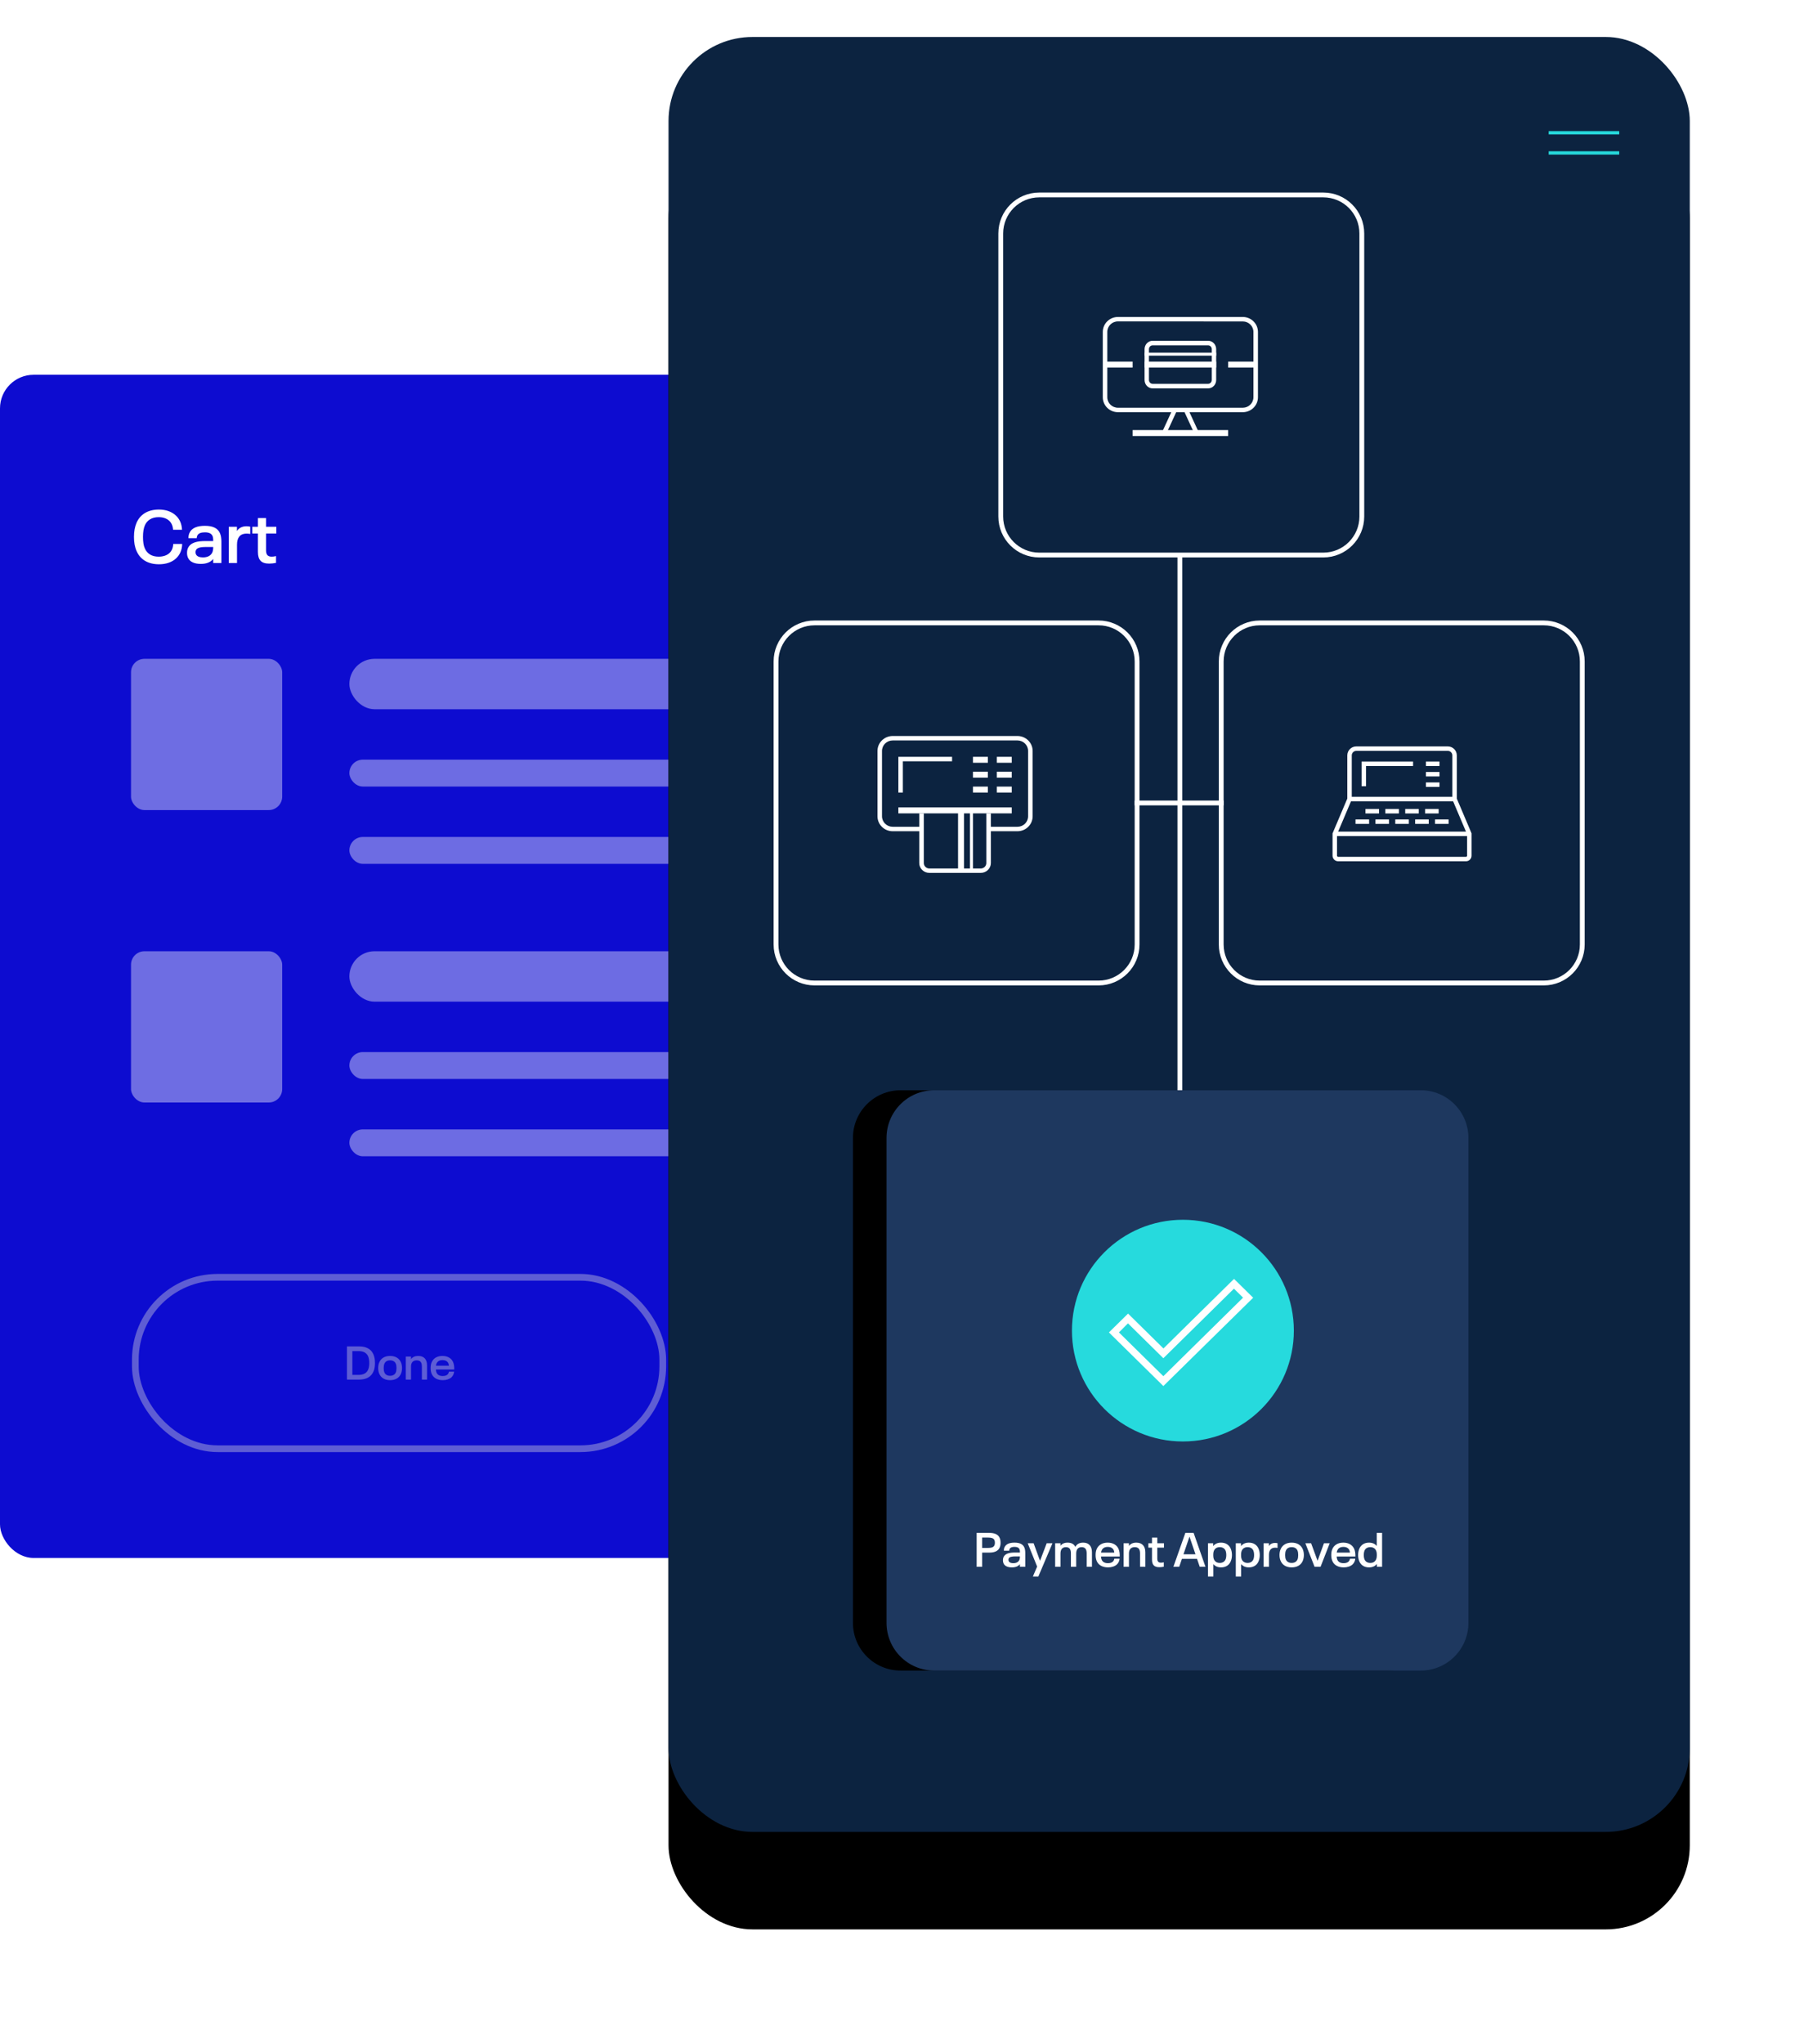 <?xml version="1.0" encoding="UTF-8"?> <svg xmlns="http://www.w3.org/2000/svg" xmlns:xlink="http://www.w3.org/1999/xlink" width="537" height="608" viewBox="0 0 537 608"><defs><filter id="d" width="141.4%" height="124.7%" x="-20.7%" y="-7.5%" filterUnits="objectBoundingBox"><feMorphology in="SourceAlpha" radius="2.5" result="shadowSpreadOuter1"></feMorphology><feOffset dy="29" in="shadowSpreadOuter1" result="shadowOffsetOuter1"></feOffset><feGaussianBlur in="shadowOffsetOuter1" result="shadowBlurOuter1" stdDeviation="17"></feGaussianBlur><feColorMatrix in="shadowBlurOuter1" result="shadowMatrixOuter1" values="0 0 0 0 0 0 0 0 0 0 0 0 0 0 0 0 0 0 0.15 0"></feColorMatrix><feOffset in="SourceAlpha" result="shadowOffsetOuter2"></feOffset><feGaussianBlur in="shadowOffsetOuter2" result="shadowBlurOuter2" stdDeviation="5.5"></feGaussianBlur><feColorMatrix in="shadowBlurOuter2" result="shadowMatrixOuter2" values="0 0 0 0 0 0 0 0 0 0 0 0 0 0 0 0 0 0 0.079 0"></feColorMatrix><feMerge><feMergeNode in="shadowMatrixOuter1"></feMergeNode><feMergeNode in="shadowMatrixOuter2"></feMergeNode></feMerge></filter><filter id="f" width="123.2%" height="124.2%" x="-11.6%" y="-6.9%" filterUnits="objectBoundingBox"><feMorphology in="SourceAlpha" radius="1.5" result="shadowSpreadOuter1"></feMorphology><feOffset dy="10" in="shadowSpreadOuter1" result="shadowOffsetOuter1"></feOffset><feGaussianBlur in="shadowOffsetOuter1" result="shadowBlurOuter1" stdDeviation="5.5"></feGaussianBlur><feColorMatrix in="shadowBlurOuter1" result="shadowMatrixOuter1" values="0 0 0 0 0 0 0 0 0 0 0 0 0 0 0 0 0 0 0.15 0"></feColorMatrix><feOffset in="SourceAlpha" result="shadowOffsetOuter2"></feOffset><feGaussianBlur in="shadowOffsetOuter2" result="shadowBlurOuter2" stdDeviation="1.5"></feGaussianBlur><feColorMatrix in="shadowBlurOuter2" result="shadowMatrixOuter2" values="0 0 0 0 0 0 0 0 0 0 0 0 0 0 0 0 0 0 0.079 0"></feColorMatrix><feMerge><feMergeNode in="shadowMatrixOuter1"></feMergeNode><feMergeNode in="shadowMatrixOuter2"></feMergeNode></feMerge></filter><rect id="a" width="442" height="352" x="0" y="0" rx="10"></rect><rect id="c" width="304" height="534" x="0" y="0" rx="25"></rect><path id="e" d="M47.359,266.074 L191.641,266.074 C199.473,266.074 205.822,272.423 205.822,280.254 L205.822,425.102 C205.822,432.934 199.473,439.283 191.641,439.283 L47.359,439.283 C39.527,439.283 33.178,432.934 33.178,425.102 L33.178,280.254 C33.178,272.423 39.527,266.074 47.359,266.074 Z"></path></defs><g fill="none" fill-rule="evenodd" transform="translate(0 11)"><g transform="translate(0 100.5)"><mask id="b" fill="#fff"><use xlink:href="#a"></use></mask><use xlink:href="#a" fill="#0D0CD0"></use><g fill="#FFF" mask="url(#b)"><g transform="translate(39 84.5)"><rect width="226" height="15" x="65" opacity=".395" rx="7.5"></rect><rect width="226" height="8" x="65" y="30" opacity=".395" rx="4"></rect><rect width="226" height="8" x="65" y="53" opacity=".395" rx="4"></rect><rect width="45" height="45" fill-opacity=".4" rx="4"></rect></g></g><g fill="#FFF" mask="url(#b)"><g transform="translate(39 171.5)"><rect width="226" height="15" x="65" opacity=".395" rx="7.5"></rect><rect width="226" height="8" x="65" y="30" opacity=".395" rx="4"></rect><rect width="226" height="8" x="65" y="53" opacity=".395" rx="4"></rect><rect width="45" height="45" fill-opacity=".4" rx="4"></rect></g></g></g><g opacity=".397" transform="translate(39.286 368)"><rect width="157" height="51" x="1" y="1" stroke="#D8D8D8" stroke-width="2" rx="24.5"></rect><path fill="#D8D8D8" fill-rule="nonzero" d="M0 9.884 3.626 9.884C5.768 9.884 7.196 9.044 7.868 7.532 8.204 6.818 8.344 5.978 8.344 4.942 8.344 3.906 8.19 3.066 7.868 2.352 7.21.84 5.768 0 3.626 0L0 0 0 9.884ZM1.61 8.484 1.61 1.4 3.388 1.4C4.928 1.4 5.852 1.946 6.3 2.954 6.524 3.472 6.636 4.074 6.636 4.942 6.636 5.81 6.524 6.412 6.3 6.93 5.852 7.938 4.928 8.484 3.388 8.484L1.61 8.484ZM12.838 10.052C14.448 10.052 15.54 9.338 16.044 8.218 16.268 7.7 16.394 7.112 16.394 6.454 16.394 5.796 16.268 5.194 16.044 4.69 15.54 3.556 14.448 2.842 12.838 2.842 11.242 2.842 10.15 3.556 9.646 4.69 9.408 5.208 9.296 5.796 9.296 6.454 9.296 7.098 9.408 7.7 9.646 8.204 10.15 9.338 11.242 10.052 12.838 10.052ZM12.838 8.75C11.984 8.75 11.424 8.372 11.158 7.77 11.004 7.42 10.934 6.972 10.934 6.454 10.934 5.936 11.004 5.474 11.158 5.138 11.424 4.522 11.984 4.158 12.838 4.158 13.692 4.158 14.252 4.508 14.532 5.138 14.686 5.474 14.742 5.936 14.742 6.454 14.742 6.972 14.686 7.42 14.532 7.77 14.252 8.372 13.692 8.75 12.838 8.75ZM21.21 2.842C20.258 2.842 19.544 3.164 19.068 3.794L19.068 3.024 17.514 3.024 17.514 9.884 19.068 9.884 19.068 6.02C19.068 4.788 19.67 4.158 20.762 4.158 21.798 4.158 22.302 4.704 22.302 5.95L22.302 9.884 23.842 9.884 23.842 5.642C23.842 3.794 22.862 2.842 21.21 2.842ZM29.918 8.386C29.596 8.68 29.078 8.82 28.504 8.82 27.594 8.82 26.964 8.484 26.684 7.84 26.558 7.574 26.502 7.252 26.474 6.874L31.948 6.874C31.948 5.95 31.864 5.306 31.584 4.648 31.08 3.528 29.974 2.842 28.42 2.842 26.866 2.842 25.76 3.528 25.242 4.662 25.018 5.166 24.906 5.712 24.906 6.44 24.906 7.14 25.018 7.728 25.242 8.232 25.76 9.38 26.922 10.052 28.532 10.052 29.568 10.052 30.478 9.758 31.094 9.212 31.556 8.778 31.836 8.218 31.906 7.504L30.366 7.504C30.324 7.812 30.17 8.162 29.918 8.386ZM28.448 4.088C29.302 4.088 29.89 4.41 30.184 5.026 30.268 5.25 30.324 5.46 30.352 5.74L26.502 5.74C26.53 5.488 26.586 5.292 26.684 5.082 26.978 4.424 27.566 4.088 28.448 4.088Z" transform="translate(63.992 21.555)"></path></g><path fill="#FFF" fill-rule="nonzero" d="M7.458 16.28C9.504 16.28 11.286 15.686 12.518 14.542 13.64 13.508 14.322 12.034 14.344 10.23L11.682 10.23C11.638 11.44 11.22 12.342 10.538 12.958 9.79 13.64 8.69 14.014 7.348 14.014 5.324 14.014 3.96 13.156 3.256 11.616 2.838 10.714 2.684 9.57 2.684 8.14 2.684 6.688 2.86 5.588 3.256 4.664 3.938 3.168 5.302 2.266 7.348 2.266 8.668 2.266 9.702 2.64 10.472 3.322 11.154 3.96 11.572 4.84 11.638 6.006L14.3 6.006C14.234 4.268 13.574 2.772 12.43 1.738 11.198.616 9.482 0 7.436 0 4.092 0 1.87 1.474.792 3.872.264 5.082 0 6.49 0 8.14 0 9.768.242 11.176.792 12.386 1.87 14.828 4.114 16.28 7.458 16.28ZM25.586 7.018C24.926 5.522 23.452 4.84 21.098 4.84 18.898 4.84 17.204 5.434 16.522 6.952 16.302 7.414 16.214 7.92 16.214 8.514L18.678 8.514C18.678 8.272 18.722 8.074 18.832 7.788 19.162 7.062 19.954 6.776 21.12 6.776 22.264 6.776 23.034 7.106 23.364 7.832 23.54 8.228 23.584 8.536 23.584 9.086L23.584 9.372 21.34 9.372C18.832 9.372 16.852 9.768 16.06 11.484 15.884 11.88 15.796 12.342 15.796 12.892 15.796 13.464 15.884 13.904 16.082 14.344 16.632 15.576 18.018 16.17 19.888 16.17 21.626 16.17 22.836 15.642 23.584 14.696L23.584 15.906 26.026 15.906 26.026 9.592C26.026 8.558 25.894 7.7 25.586 7.018ZM23.32 12.76C22.88 13.706 21.934 14.234 20.526 14.234 19.602 14.234 18.766 13.992 18.458 13.332 18.37 13.134 18.326 12.914 18.326 12.672 18.326 12.43 18.37 12.232 18.458 12.056 18.81 11.286 20.108 11.132 21.494 11.132L23.584 11.132 23.584 11.264C23.584 11.836 23.496 12.342 23.32 12.76ZM33.506 4.972C32.142 4.972 31.218 5.522 30.646 6.38L30.646 5.126 28.226 5.126 28.226 15.906 30.668 15.906 30.668 10.45C30.668 8.338 31.614 7.15 33.506 7.15 33.88 7.15 34.32 7.194 34.606 7.26L34.606 5.104C34.298 5.016 33.902 4.972 33.506 4.972ZM40.26 16.082C40.92 16.082 41.668 15.994 42.284 15.862L42.284 13.838C41.844 13.97 41.36 14.014 40.986 14.014 39.864 14.014 39.314 13.464 39.314 12.144L39.314 7.128 42.372 7.128 42.372 5.126 39.314 5.126 39.314 2.53 36.894 2.53 36.894 5.126 35.222 5.126 35.222 7.128 36.894 7.128 36.894 12.584C36.894 15.048 37.928 16.082 40.26 16.082Z" transform="translate(39.88 140.594)"></path><g transform="translate(199)"><use xlink:href="#c" fill="#000" filter="url(#d)"></use><use xlink:href="#c" fill="#0C2340"></use><g transform="translate(32 47)"><g transform="translate(0 127.321)"><path stroke="#FFF" stroke-linecap="square" stroke-width="1.433" d="M11.639,-0.175 L95.839,-0.175 C102.17,-0.175 107.303,4.957 107.303,11.289 L107.303,95.839 C107.303,102.17 102.17,107.303 95.839,107.303 L11.639,107.303 C5.308,107.303 0.175,102.17 0.175,95.839 L0.175,11.289 C0.175,4.957 5.308,-0.175 11.639,-0.175 Z" transform="rotate(90 53.74 53.564)"></path><g fill="#FFF" transform="translate(30.2 33.643)"><polygon points="7.557 16.822 6.218 16.822 6.218 6.197 22.206 6.197 22.206 7.528 7.557 7.528"></polygon><polygon points="35.53 6.197 39.971 6.197 39.971 7.968 35.53 7.968"></polygon><polygon points="35.53 10.624 39.971 10.624 39.971 12.395 35.53 12.395"></polygon><polygon points="35.53 15.051 39.971 15.051 39.971 16.822 35.53 16.822"></polygon><polygon points="28.424 6.197 32.865 6.197 32.865 7.968 28.424 7.968"></polygon><polygon points="28.424 10.624 32.865 10.624 32.865 12.395 28.424 12.395"></polygon><polygon points="28.424 15.051 32.865 15.051 32.865 16.822 28.424 16.822"></polygon><polygon points="23.983 22.134 25.759 22.134 25.759 40.726 23.983 40.726"></polygon><polygon points="27.536 22.134 28.424 22.134 28.424 40.726 27.536 40.726"></polygon><path d="M41.674,28.331 L32.999,28.331 L32.999,27.006 L41.674,27.006 C43.425,27.004 44.838,25.609 44.843,23.887 L44.843,4.449 C44.843,2.725 43.425,1.328 41.674,1.325 L4.515,1.325 C2.764,1.328 1.346,2.725 1.346,4.449 L1.346,23.887 C1.349,25.609 2.766,27.004 4.515,27.006 L13.19,27.006 L13.19,28.331 L4.515,28.331 C2.022,28.329 0.002,26.341 0,23.887 L0,4.449 C0.002,1.995 2.022,0.005 4.515,0 L41.674,0 C44.169,0.005 46.185,1.995 46.189,4.449 L46.189,23.887 C46.185,26.341 44.165,28.329 41.674,28.331 Z"></path><polygon points="6.218 21.248 39.971 21.248 39.971 23.019 6.218 23.019"></polygon><path d="M30.724,40.726 L15.465,40.726 C13.792,40.726 12.436,39.418 12.436,37.804 L12.436,23.019 L13.792,23.019 L13.792,37.804 C13.792,38.695 14.542,39.418 15.465,39.418 L30.724,39.418 C31.647,39.418 32.397,38.695 32.397,37.804 L32.397,23.019 L33.754,23.019 L33.754,37.804 C33.751,39.417 32.396,40.724 30.724,40.726 Z"></path></g></g><g transform="translate(66.895)"><path stroke="#FFF" stroke-linecap="square" stroke-width="1.433" d="M11.639,-0.175 L95.839,-0.175 C102.17,-0.175 107.303,4.957 107.303,11.289 L107.303,95.839 C107.303,102.17 102.17,107.303 95.839,107.303 L11.639,107.303 C5.308,107.303 0.175,102.17 0.175,95.839 L0.175,11.289 C0.175,4.957 5.308,-0.175 11.639,-0.175 Z" transform="rotate(90 53.74 53.564)"></path><g fill="#FFF" transform="translate(30.373 36.3)"><path d="M41.674,28.331 L4.515,28.331 C2.022,28.329 0.002,26.34 0,23.886 L0,4.445 C0.002,1.991 2.022,0.003 4.515,0 L41.674,0 C44.165,0.003 46.185,1.991 46.189,4.445 L46.189,23.886 C46.185,26.34 44.165,28.329 41.674,28.331 Z M4.515,1.312 C2.766,1.315 1.349,2.71 1.346,4.432 L1.346,23.873 C1.341,25.598 2.758,27.001 4.51,27.006 C4.512,27.006 4.513,27.006 4.515,27.006 L41.674,27.006 C43.425,27.004 44.838,25.608 44.843,23.886 L44.843,4.445 C44.838,2.723 43.425,1.328 41.674,1.326 L4.515,1.312 Z"></path><polygon points="8.883 33.643 37.307 33.643 37.307 35.414 8.883 35.414"></polygon><polygon points="17.615 34.346 20.822 27.387 22.032 27.941 18.825 34.9"></polygon><polygon points="24.144 27.908 25.354 27.354 28.562 34.313 27.352 34.867"></polygon><path d="M31.361,21.249 L14.828,21.249 C13.507,21.249 12.436,20.13 12.436,18.749 L12.436,9.582 C12.436,8.202 13.507,7.083 14.828,7.083 L31.361,7.083 C32.682,7.083 33.754,8.202 33.754,9.582 L33.754,18.744 C33.756,20.125 32.687,21.246 31.365,21.249 C31.364,21.249 31.362,21.249 31.361,21.249 Z M14.828,8.446 C14.228,8.446 13.741,8.955 13.741,9.582 L13.741,18.744 C13.741,19.372 14.228,19.881 14.828,19.881 L31.361,19.881 C31.961,19.881 32.448,19.372 32.448,18.744 L32.448,9.582 C32.448,8.955 31.961,8.446 31.361,8.446 L14.828,8.446 Z"></path><polygon points="12.436 10.624 33.754 10.624 33.754 11.51 12.436 11.51"></polygon><polygon points="12.436 13.28 33.754 13.28 33.754 15.051 12.436 15.051"></polygon><polygon points=".888 13.28 8.883 13.28 8.883 15.051 .888 15.051"></polygon><polygon points="37.307 13.28 45.301 13.28 45.301 15.051 37.307 15.051"></polygon></g></g><g stroke="#FFF" transform="translate(132.522 127.321)"><path stroke-linecap="square" stroke-width="1.433" d="M11.639,-0.175 L95.839,-0.175 C102.17,-0.175 107.303,4.957 107.303,11.289 L107.303,95.839 C107.303,102.17 102.17,107.303 95.839,107.303 L11.639,107.303 C5.308,107.303 0.175,102.17 0.175,95.839 L0.175,11.289 C0.175,4.957 5.308,-0.175 11.639,-0.175 Z" transform="rotate(90 53.74 53.564)"></path><g stroke-width="1.329" transform="translate(33.803 37.406)"><path d="M35.663,14.993 L35.663,1.992 C35.656,0.89 34.757,0 33.651,0 L6.404,0 C5.298,0 4.4,0.89 4.392,1.992 L4.392,14.993 L0,25.348 L0,31.837 C0.002,32.393 0.455,32.842 1.013,32.842 L39.047,32.842 C39.604,32.842 40.056,32.392 40.056,31.837 L40.056,25.348 L35.663,14.993 Z"></path><line x1="4.392" x2="35.663" y1="14.993" y2="14.993"></line><line x2="40.056" y1="25.348" y2="25.348"></line><line x1="31.173" x2="27.136" y1="4.502" y2="4.502"></line><line x1="31.173" x2="27.136" y1="7.605" y2="7.605"></line><line x1="31.173" x2="27.136" y1="10.713" y2="10.713"></line><line x1="10.215" x2="6.173" y1="21.722" y2="21.722"></line><line x1="16.131" x2="12.094" y1="21.722" y2="21.722"></line><line x1="22.046" x2="18.009" y1="21.722" y2="21.722"></line><line x1="13.173" x2="9.136" y1="18.615" y2="18.615"></line><line x1="19.088" x2="15.051" y1="18.615" y2="18.615"></line><line x1="25.004" x2="20.967" y1="18.615" y2="18.615"></line><line x1="30.924" x2="26.883" y1="18.615" y2="18.615"></line><line x1="27.967" x2="23.925" y1="21.722" y2="21.722"></line><line x1="33.882" x2="29.841" y1="21.722" y2="21.722"></line><polyline points="8.643 11.173 8.643 4.502 23.308 4.502"></polyline></g></g><line x1="120.211" x2="120.211" y1="107.254" y2="339.806" stroke="#FFF" stroke-linecap="square" stroke-width="1.433"></line><line x1="107.478" x2="132.522" y1="180.885" y2="180.885" stroke="#FFF" stroke-linecap="square" stroke-width="1.433"></line><g transform="rotate(90 119.5 352.678)"><use xlink:href="#e" fill="#000" filter="url(#f)"></use><use xlink:href="#e" fill="#1E385F"></use></g><g fill="#FFF" fill-rule="nonzero" transform="translate(59.72 398.04)"><path d="M0 10.097 1.645 10.097 1.645 5.864 3.804 5.864C5.32 5.864 6.407 5.392 6.85 4.376 7.036 3.961 7.122 3.518 7.122 2.932 7.122 2.345 7.036 1.888 6.85 1.487 6.407.458 5.32 0 3.804 0L0 0 0 10.097ZM1.645 4.476 1.645 1.387 3.389 1.387C4.376 1.387 5.02 1.559 5.291 2.145 5.392 2.374 5.434 2.617 5.434 2.932 5.434 3.246 5.392 3.49 5.291 3.704 5.034 4.29 4.39 4.476 3.389 4.476L1.645 4.476ZM14.187 4.319C13.758 3.346 12.8 2.903 11.269 2.903 9.839 2.903 8.738 3.289 8.295 4.276 8.152 4.576 8.095 4.905 8.095 5.291L9.696 5.291C9.696 5.134 9.725 5.005 9.796 4.82 10.011 4.348 10.526 4.162 11.284 4.162 12.027 4.162 12.528 4.376 12.742 4.848 12.857 5.106 12.885 5.306 12.885 5.663L12.885 5.849 11.427 5.849C9.796 5.849 8.509 6.107 7.994 7.222 7.88 7.48 7.823 7.78 7.823 8.137 7.823 8.509 7.88 8.795 8.009 9.081 8.366 9.882 9.267 10.268 10.483 10.268 11.613 10.268 12.399 9.925 12.885 9.31L12.885 10.097 14.473 10.097 14.473 5.992C14.473 5.32 14.387 4.762 14.187 4.319ZM12.714 8.052C12.428 8.667 11.813 9.01 10.898 9.01 10.297 9.01 9.753 8.852 9.553 8.423 9.496 8.295 9.467 8.152 9.467 7.994 9.467 7.837 9.496 7.708 9.553 7.594 9.782 7.093 10.626 6.993 11.527 6.993L12.885 6.993 12.885 7.079C12.885 7.451 12.828 7.78 12.714 8.052Z"></path><polygon points="20.851 3.089 18.863 8.309 16.961 3.089 15.202 3.089 18.005 10.025 16.732 12.986 18.363 12.986 22.567 3.089"></polygon><path d="M31.72 2.903C30.619 2.903 29.861 3.289 29.375 4.162 28.989 3.318 28.174 2.903 27.072 2.903 26.114 2.903 25.413 3.232 24.956 3.833L24.956 3.089 23.368 3.089 23.368 10.097 24.956 10.097 24.956 6.15C24.956 4.905 25.528 4.247 26.572 4.247 27.573 4.247 28.059 4.805 28.059 6.092L28.059 10.097 29.632 10.097 29.632 6.15C29.632 4.905 30.204 4.247 31.263 4.247 32.249 4.247 32.75 4.805 32.75 6.092L32.75 10.097 34.323 10.097 34.323 5.778C34.323 3.904 33.365 2.903 31.72 2.903ZM40.53 8.566C40.201 8.867 39.672 9.01 39.085 9.01 38.156 9.01 37.512 8.667 37.226 8.009 37.097 7.737 37.04 7.408 37.012 7.022L42.603 7.022C42.603 6.078 42.518 5.42 42.232 4.748 41.717 3.604 40.587 2.903 39 2.903 37.412 2.903 36.282 3.604 35.753 4.762 35.524 5.277 35.41 5.835 35.41 6.579 35.41 7.294 35.524 7.894 35.753 8.409 36.282 9.582 37.469 10.268 39.114 10.268 40.172 10.268 41.102 9.968 41.731 9.41 42.203 8.967 42.489 8.395 42.561 7.665L40.987 7.665C40.945 7.98 40.787 8.338 40.53 8.566ZM39.028 4.176C39.901 4.176 40.501 4.505 40.802 5.134 40.887 5.363 40.945 5.577 40.973 5.864L37.04 5.864C37.069 5.606 37.126 5.406 37.226 5.191 37.527 4.519 38.127 4.176 39.028 4.176ZM47.523 2.903C46.551 2.903 45.821 3.232 45.335 3.876L45.335 3.089 43.748 3.089 43.748 10.097 45.335 10.097 45.335 6.15C45.335 4.891 45.95 4.247 47.065 4.247 48.124 4.247 48.639 4.805 48.639 6.078L48.639 10.097 50.212 10.097 50.212 5.763C50.212 3.876 49.211 2.903 47.523 2.903ZM54.388 10.211C54.817 10.211 55.303 10.154 55.703 10.068L55.703 8.752C55.417 8.838 55.103 8.867 54.86 8.867 54.13 8.867 53.773 8.509 53.773 7.651L53.773 4.39 55.761 4.39 55.761 3.089 53.773 3.089 53.773 1.402 52.2 1.402 52.2 3.089 51.113 3.089 51.113 4.39 52.2 4.39 52.2 7.937C52.2 9.539 52.872 10.211 54.388 10.211ZM66.415 10.097 68.117 10.097 64.585 0 62.125 0 58.564 10.097 60.294 10.097 61.109 7.723 65.6 7.723 66.415 10.097ZM61.567 6.364 63.34 1.158 63.369 1.158 65.142 6.364 61.567 6.364ZM75.611 4.648C75.125 3.561 74.138 2.903 72.751 2.903 71.749 2.903 70.949 3.246 70.405 3.933L70.405 3.089 68.861 3.089 68.861 12.986 70.448 12.986 70.448 9.282C70.992 9.939 71.778 10.268 72.751 10.268 74.138 10.268 75.125 9.61 75.611 8.524 75.854 7.98 75.997 7.308 75.997 6.593 75.997 5.849 75.854 5.191 75.611 4.648ZM74.081 7.923C73.78 8.595 73.165 8.938 72.35 8.938 71.177 8.938 70.434 8.166 70.434 6.765L70.434 6.407C70.434 5.005 71.177 4.247 72.35 4.247 73.165 4.247 73.78 4.576 74.081 5.249 74.224 5.592 74.309 6.035 74.309 6.593 74.309 7.151 74.224 7.58 74.081 7.923ZM83.891 4.648C83.405 3.561 82.418 2.903 81.031 2.903 80.03 2.903 79.229 3.246 78.686 3.933L78.686 3.089 77.141 3.089 77.141 12.986 78.728 12.986 78.728 9.282C79.272 9.939 80.059 10.268 81.031 10.268 82.418 10.268 83.405 9.61 83.891 8.524 84.134 7.98 84.277 7.308 84.277 6.593 84.277 5.849 84.134 5.191 83.891 4.648ZM82.361 7.923C82.061 8.595 81.446 8.938 80.631 8.938 79.458 8.938 78.714 8.166 78.714 6.765L78.714 6.407C78.714 5.005 79.458 4.247 80.631 4.247 81.446 4.247 82.061 4.576 82.361 5.249 82.504 5.592 82.59 6.035 82.59 6.593 82.59 7.151 82.504 7.58 82.361 7.923ZM88.854 2.989C87.967 2.989 87.366 3.346 86.995 3.904L86.995 3.089 85.421 3.089 85.421 10.097 87.009 10.097 87.009 6.55C87.009 5.177 87.624 4.405 88.854 4.405 89.097 4.405 89.383 4.433 89.569 4.476L89.569 3.075C89.369 3.018 89.111 2.989 88.854 2.989ZM93.773 10.268C95.418 10.268 96.534 9.539 97.048 8.395 97.277 7.866 97.406 7.265 97.406 6.593 97.406 5.921 97.277 5.306 97.048 4.791 96.534 3.633 95.418 2.903 93.773 2.903 92.143 2.903 91.028 3.633 90.513 4.791 90.27 5.32 90.155 5.921 90.155 6.593 90.155 7.251 90.27 7.866 90.513 8.381 91.028 9.539 92.143 10.268 93.773 10.268ZM93.773 8.938C92.901 8.938 92.329 8.552 92.057 7.937 91.9 7.58 91.828 7.122 91.828 6.593 91.828 6.064 91.9 5.592 92.057 5.249 92.329 4.619 92.901 4.247 93.773 4.247 94.646 4.247 95.218 4.605 95.504 5.249 95.661 5.592 95.718 6.064 95.718 6.593 95.718 7.122 95.661 7.58 95.504 7.937 95.218 8.552 94.646 8.938 93.773 8.938Z"></path><polygon points="100.595 10.097 102.368 10.097 105.1 3.089 103.384 3.089 101.482 8.309 99.565 3.089 97.849 3.089"></polygon><path d="M110.678 8.566C110.349 8.867 109.819 9.01 109.233 9.01 108.304 9.01 107.66 8.667 107.374 8.009 107.245 7.737 107.188 7.408 107.159 7.022L112.751 7.022C112.751 6.078 112.665 5.42 112.379 4.748 111.865 3.604 110.735 2.903 109.147 2.903 107.56 2.903 106.43 3.604 105.901 4.762 105.672 5.277 105.558 5.835 105.558 6.579 105.558 7.294 105.672 7.894 105.901 8.409 106.43 9.582 107.617 10.268 109.262 10.268 110.32 10.268 111.25 9.968 111.879 9.41 112.351 8.967 112.637 8.395 112.708 7.665L111.135 7.665C111.092 7.98 110.935 8.338 110.678 8.566ZM109.176 4.176C110.048 4.176 110.649 4.505 110.949 5.134 111.035 5.363 111.092 5.577 111.121 5.864L107.188 5.864C107.217 5.606 107.274 5.406 107.374 5.191 107.674 4.519 108.275 4.176 109.176 4.176ZM119.101 0 119.101 3.89C118.558 3.232 117.771 2.903 116.798 2.903 115.411 2.903 114.424 3.561 113.938 4.648 113.695 5.191 113.552 5.849 113.552 6.593 113.552 7.308 113.695 7.98 113.938 8.524 114.424 9.61 115.411 10.268 116.798 10.268 117.8 10.268 118.6 9.925 119.144 9.239L119.144 10.097 120.688 10.097 120.688 0 119.101 0ZM119.115 6.765C119.115 8.166 118.372 8.938 117.199 8.938 116.384 8.938 115.769 8.595 115.468 7.923 115.325 7.58 115.24 7.151 115.24 6.593 115.24 6.035 115.325 5.592 115.468 5.249 115.769 4.576 116.384 4.247 117.199 4.247 118.372 4.247 119.115 5.005 119.115 6.407L119.115 6.765Z"></path></g><ellipse cx="121.114" cy="337.865" fill="#26DADD" rx="33.028" ry="32.979"></ellipse><path fill="#FFF" d="M115.296,354.355 L99.095,338.401 L104.791,332.8 L115.324,343.173 L136.336,322.475 L142.031,328.083 L115.296,354.355 Z M102.073,338.401 L115.296,351.423 L139.026,328.056 L136.308,325.387 L115.296,346.077 L104.762,335.704 L102.073,338.401 Z"></path></g><line x1="282.5" x2="262.5" y1="28.5" y2="28.5" stroke="#26D7DA" stroke-linecap="square"></line><line x1="282.5" x2="262.5" y1="34.5" y2="34.5" stroke="#26D7DA" stroke-linecap="square"></line></g></g></svg> 